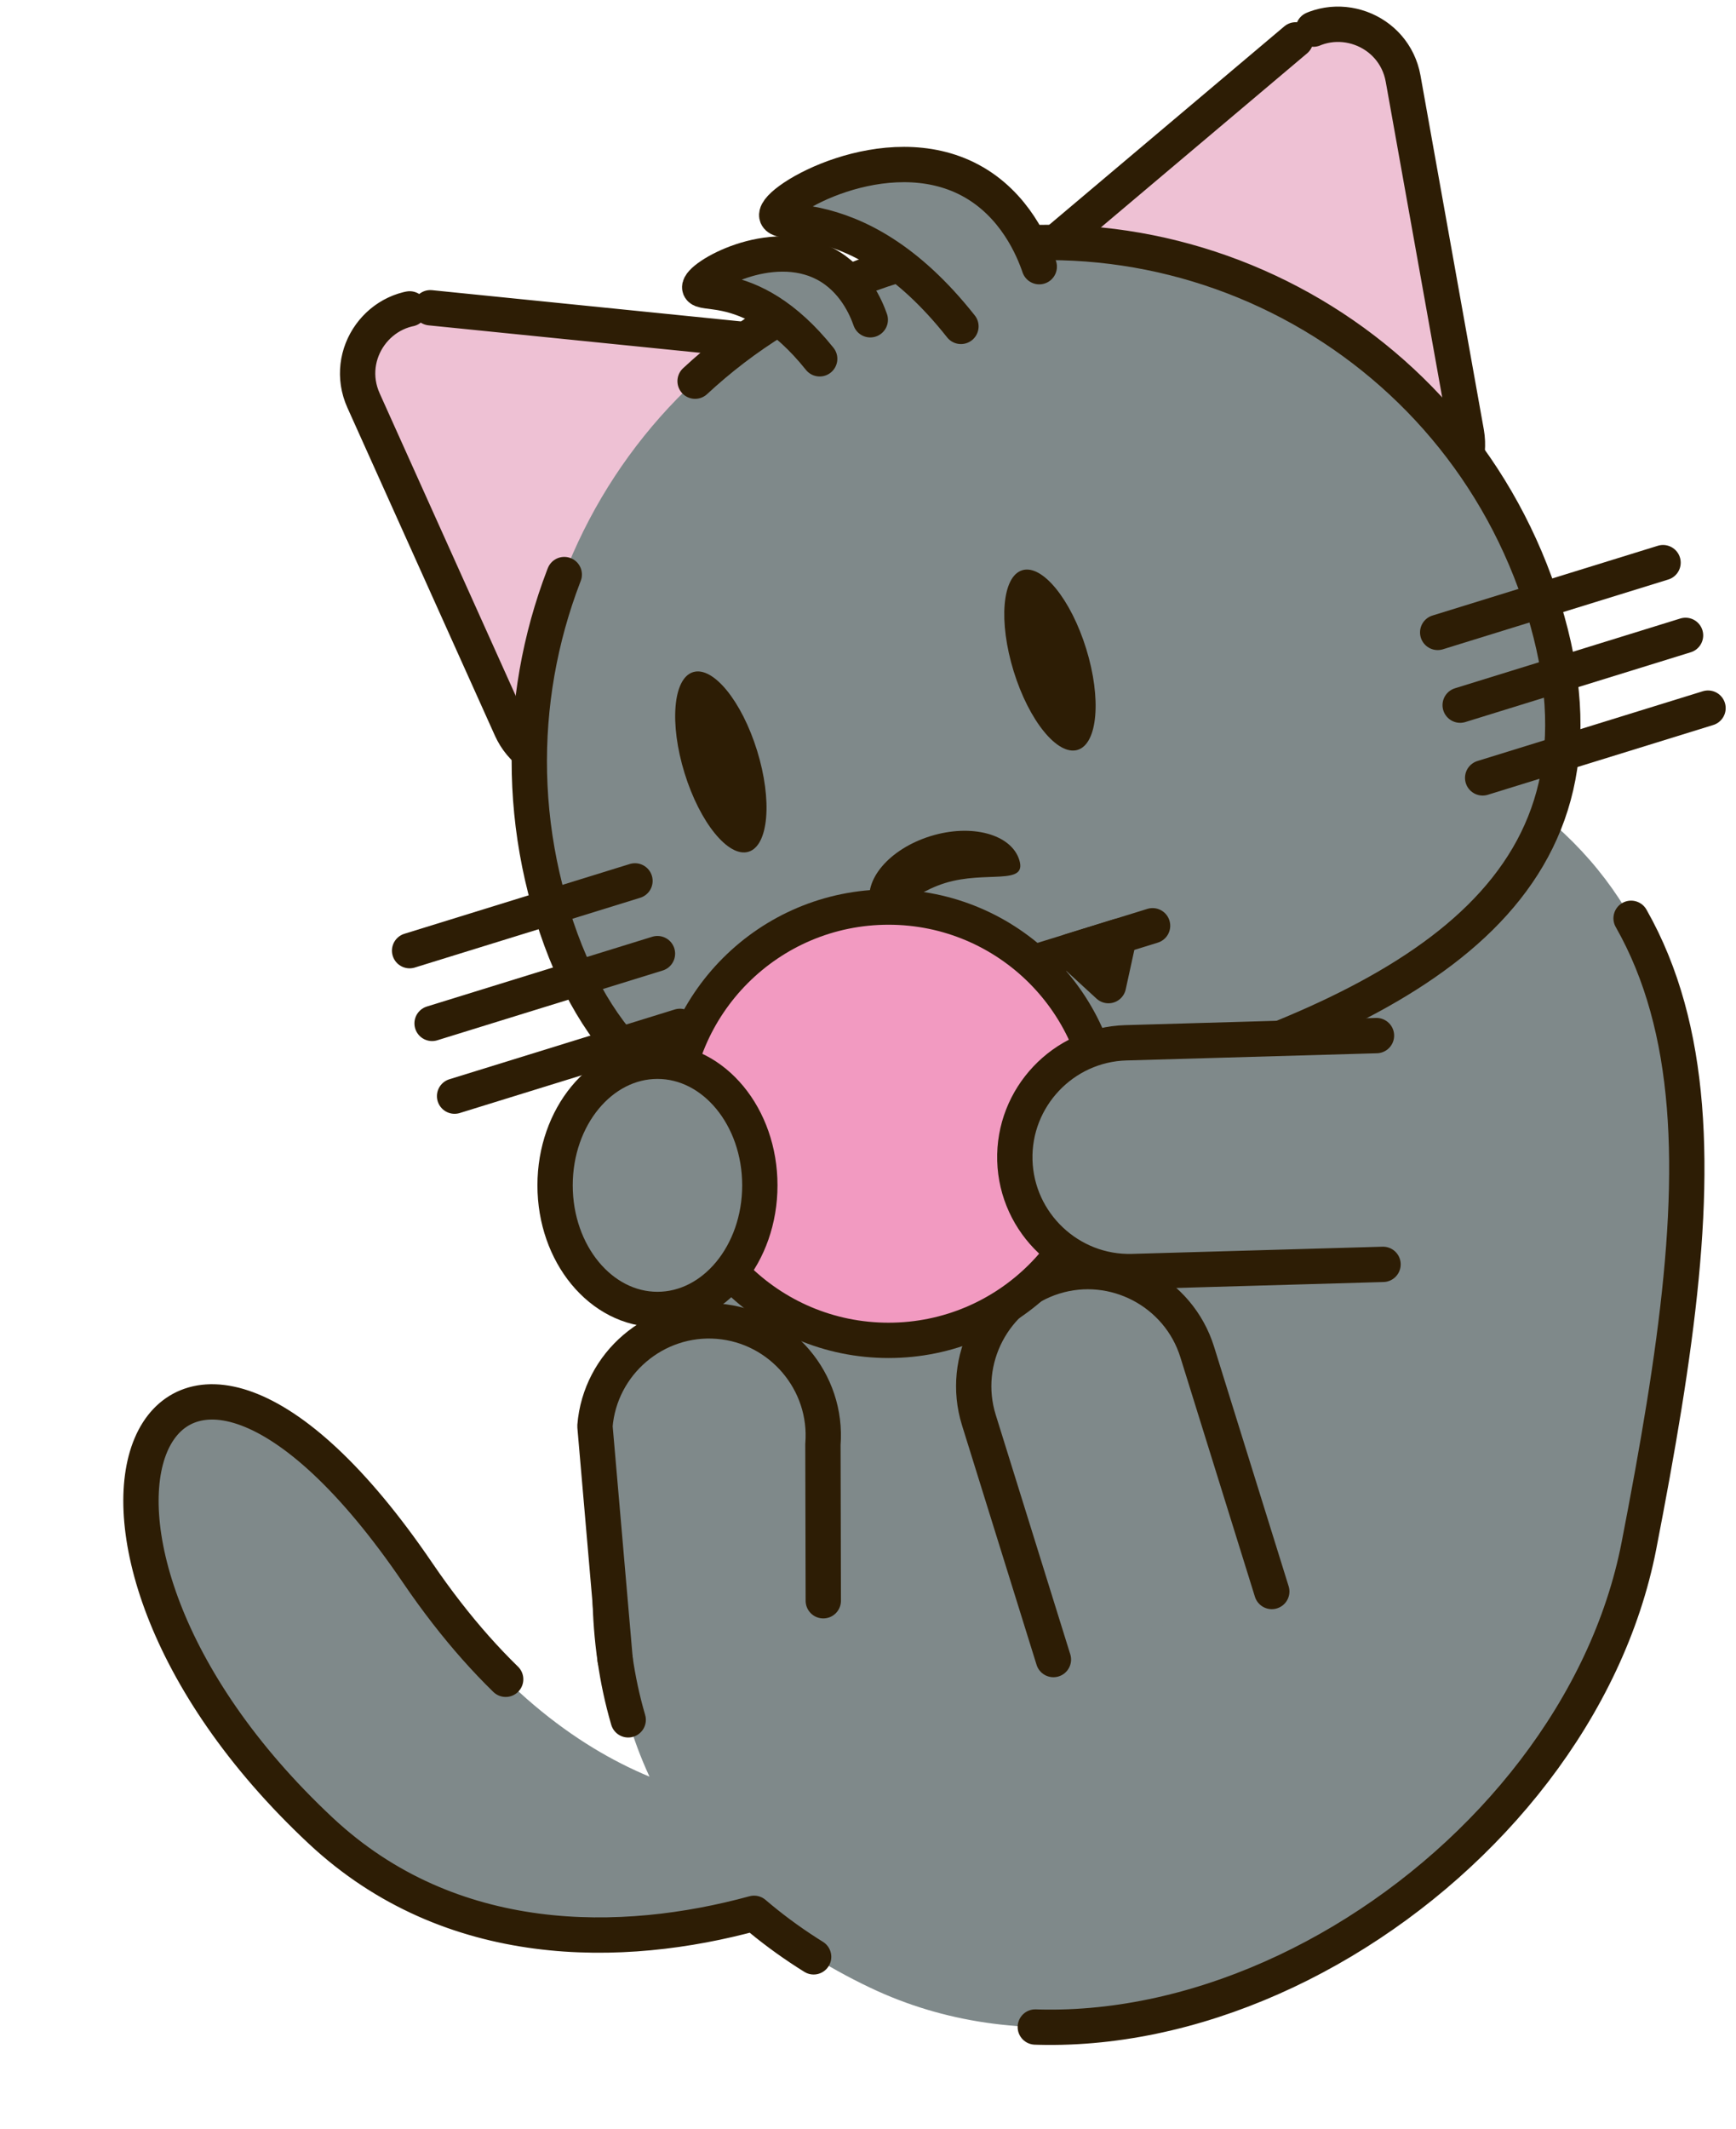 <?xml version="1.0" encoding="UTF-8"?><svg xmlns="http://www.w3.org/2000/svg" xmlns:xlink="http://www.w3.org/1999/xlink" height="361.6" preserveAspectRatio="xMidYMid meet" version="1.0" viewBox="55.5 38.4 295.0 361.6" width="295.0" zoomAndPan="magnify"><g><g id="change1_1"><path d="M299.807,165.664c-50.534-24.047-102.113,34.885-126.16,85.419c-15.213,31.969-19.478,63.837-7.779,89.032 c-12.7-5.28-26.363-15.471-39.402-34.621c-44.414-65.229-70.97-7.178-16.486,43.781c22.142,20.71,51.384,20.137,73.659,14.049 c5.552,4.753,12.101,9.003,19.75,12.643c50.534,24.047,119.941-20.148,130.618-75.085C346.81,235,350.34,189.711,299.807,165.664z" fill="#7F898A" stroke="#2D1D05" stroke-dasharray="250,20,0,20" stroke-linecap="round" stroke-linejoin="round" stroke-miterlimit="10" stroke-width="6"/></g><g id="change1_2"><path d="M160.033,320.229l-3.433-39.637c0.855-10.654,10.27-18.671,20.924-17.816l0,0c10.654,0.855,18.671,10.27,17.816,20.924 l0.062,26.545" fill="#7F898A" stroke="#2D1D05" stroke-linecap="round" stroke-linejoin="round" stroke-miterlimit="10" stroke-width="6"/></g><g id="change1_3"><path d="M234.508,320.229l-12.669-40.675c-3.178-10.204,2.57-21.153,12.774-24.332h0c10.204-3.178,21.153,2.57,24.332,12.774l12.669,40.675" fill="#7F898A" stroke="#2D1D05" stroke-linecap="round" stroke-linejoin="round" stroke-miterlimit="10" stroke-width="6"/></g><g id="change2_1"><path d="M275.677,45.172l-46.643,39.344c-6.595,5.563-4.695,16.178,3.42,19.108l57.394,20.722c8.115,2.93,16.359-4.023,14.838-12.516 l-10.751-60.066C292.416,43.271,282.272,39.609,275.677,45.172z" fill="#EEC1D4" stroke="#2D1D05" stroke-dasharray="250,20,0,20" stroke-linecap="round" stroke-linejoin="round" stroke-miterlimit="10" stroke-width="6"/></g><g id="change2_2"><path d="M128.622,90.665l60.712,6.133c8.584,0.867,13.01,10.701,7.967,17.702l-35.667,49.512c-5.043,7-15.773,5.916-19.314-1.951 l-25.045-55.644C113.734,98.548,120.038,89.798,128.622,90.665z" fill="#EEC1D4" stroke="#2D1D05" stroke-dasharray="250,20,0,20" stroke-linecap="round" stroke-linejoin="round" stroke-miterlimit="10" stroke-width="6"/></g><g id="change1_4"><path d="M317.807,141.687c14.386,46.503-20.713,66.567-67.216,80.954s-86.801,17.647-101.187-28.857s11.65-95.864,58.153-110.25 S303.421,95.184,317.807,141.687z" fill="#7F898A" stroke="#2D1D05" stroke-dasharray="300,20,0,20" stroke-linecap="round" stroke-linejoin="round" stroke-miterlimit="10" stroke-width="6"/></g><g id="change3_1"><path d="M228.714,184.458c1.361,4.401-5.652,1.749-12.624,3.905c-6.972,2.157-11.263,8.306-12.624,3.905 c-1.361-4.401,3.187-9.717,10.159-11.874C220.596,178.238,227.352,180.057,228.714,184.458z" fill="#2D1D05"/></g><path d="M299.807 145.798L338.104 133.951" fill="none" stroke="#2D1D05" stroke-linecap="round" stroke-linejoin="round" stroke-miterlimit="10" stroke-width="6"/><path d="M303.628 158.151L341.925 146.303" fill="none" stroke="#2D1D05" stroke-linecap="round" stroke-linejoin="round" stroke-miterlimit="10" stroke-width="6"/><path d="M307.449 170.503L345.746 158.656" fill="none" stroke="#2D1D05" stroke-linecap="round" stroke-linejoin="round" stroke-miterlimit="10" stroke-width="6"/><path d="M125.104 199.844L163.402 187.997" fill="none" stroke="#2D1D05" stroke-linecap="round" stroke-linejoin="round" stroke-miterlimit="10" stroke-width="6"/><path d="M128.925 212.196L167.223 200.349" fill="none" stroke="#2D1D05" stroke-linecap="round" stroke-linejoin="round" stroke-miterlimit="10" stroke-width="6"/><path d="M132.747 224.549L171.044 212.701" fill="none" stroke="#2D1D05" stroke-linecap="round" stroke-linejoin="round" stroke-miterlimit="10" stroke-width="6"/><g id="change3_2"><ellipse cx="177.999" cy="167.783" fill="#2D1D05" rx="6.452" ry="15.963" transform="rotate(-17.188 178.03 167.806)"/></g><g id="change3_3"><ellipse cx="233.922" cy="150.483" fill="#2D1D05" rx="6.452" ry="15.963" transform="rotate(-17.188 233.954 150.5)"/></g><g id="change1_5"><path d="M218.794,93.829c-9.135-11.556-17.8-15.732-24.544-17.192c-3.913-0.847-6.594-0.653-6.754-1.617 c-0.443-2.67,18.547-13.68,32.888-6.005c7.626,4.081,10.707,11.718,11.72,14.674" fill="#7F898A" stroke="#2D1D05" stroke-linecap="round" stroke-linejoin="round" stroke-miterlimit="10" stroke-width="6"/></g><g id="change1_6"><path d="M194.79,99.335c-5.973-7.464-11.612-10.141-15.994-11.062c-2.542-0.535-4.282-0.398-4.389-1.023 c-0.298-1.731,11.983-8.949,21.319-4.023c4.964,2.619,6.993,7.563,7.662,9.477" fill="#7F898A" stroke="#2D1D05" stroke-linecap="round" stroke-linejoin="round" stroke-miterlimit="10" stroke-width="6"/></g><g id="change1_7"><path d="M192.605 213.79L251.358 195.615" fill="#7F898A" stroke="#2D1D05" stroke-linecap="round" stroke-linejoin="round" stroke-miterlimit="10" stroke-width="6"/></g><g id="change1_8"><path d="M199.137 211.77L205.533 217.637 207.373 209.222z" fill="#7F898A" stroke="#2D1D05" stroke-linecap="round" stroke-linejoin="round" stroke-miterlimit="10" stroke-width="6"/></g><g id="change1_9"><path d="M237.466 199.912L243.862 205.78 245.702 197.365z" fill="#7F898A" stroke="#2D1D05" stroke-linecap="round" stroke-linejoin="round" stroke-miterlimit="10" stroke-width="6"/></g><g id="change4_1"><circle cx="206.491" cy="229.232" fill="#F29AC1" r="36.792" stroke="#2D1D05" stroke-miterlimit="10" stroke-width="6"/></g><g id="change1_10"><path d="M290.521,253.117l-42.585,1.221c-10.683,0.306-19.675-8.184-19.981-18.867l0,0c-0.306-10.683,8.184-19.675,18.867-19.981 l42.585-1.221" fill="#7F898A" stroke="#2D1D05" stroke-linecap="round" stroke-linejoin="round" stroke-miterlimit="10" stroke-width="6"/></g><g id="change1_11"><ellipse cx="167.223" cy="239.7" fill="#7F898A" rx="17.397" ry="21.075" stroke="#2D1D05" stroke-linecap="round" stroke-linejoin="round" stroke-miterlimit="10" stroke-width="6"/></g></g></svg>